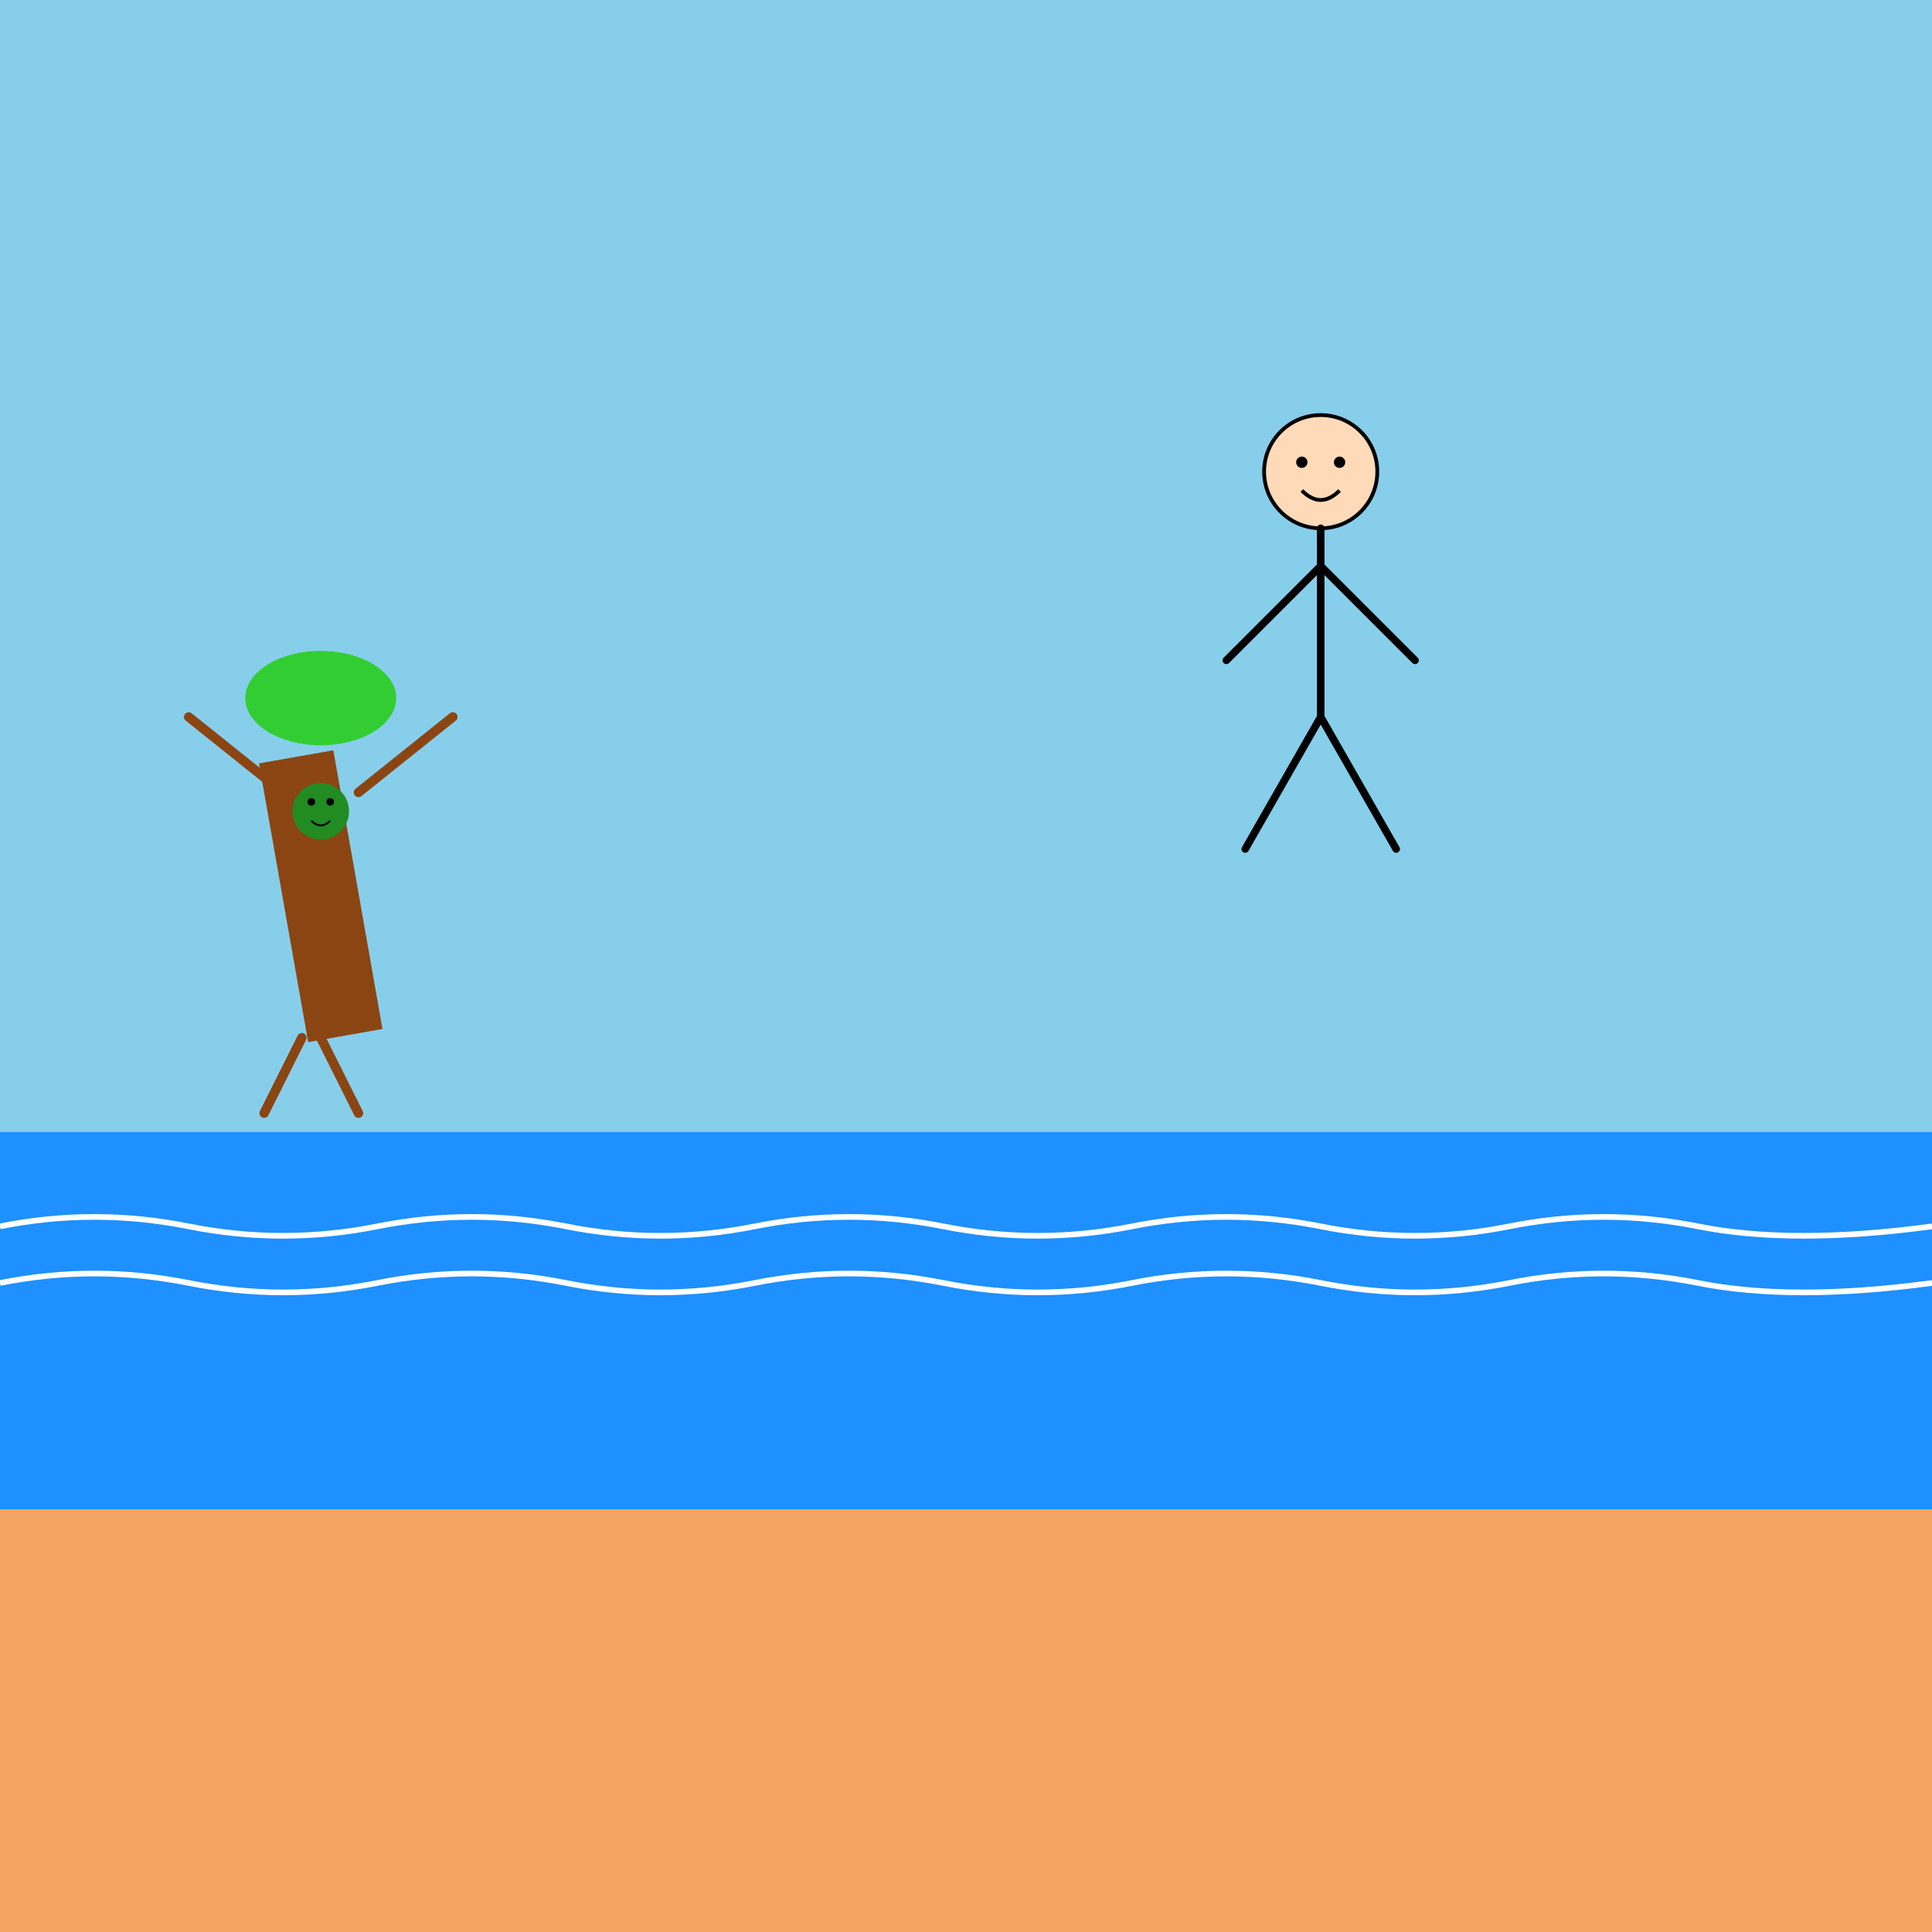 <!--

Generated by DrawGPT.
Free, open source, AI generated images in SVG, PNG, and HTML Canvas format.
https://drawgpt.ai

Created: 2025-05-16T13:30:36+00:00
-->
<svg id="svg_1" class="canvas" xmlns="http://www.w3.org/2000/svg" xmlns:xlink="http://www.w3.org/1999/xlink"   viewBox="0 0 1024 1024">
  <title>Gymnastics Tree and Ash at the Beach</title>
  <desc>A vibrant tree flipping through gymnastics with Ash Trevino, enjoying a sunny beach day with waves and sandy fun!</desc>
  
  <!-- Sky Background -->
  <rect id="bg_sky_1" class="sky" x="0" y="0" width="1024" height="1024" fill="#87CEEB"/>
  
  <!-- Ocean -->
  <rect id="bg_ocean_1" class="ocean" x="0" y="600" width="1024" height="200" fill="#1E90FF"/>
  
  <!-- Beach -->
  <rect id="bg_beach_1" class="beach" x="0" y="800" width="1024" height="224" fill="#F4A460"/>
  
  <!-- Ocean Waves -->
  <path id="wave_1" class="wave" d="M0 650 Q50 640, 100 650 T200 650 T300 650 T400 650 T500 650 T600 650 T700 650 T800 650 T900 650 T1024 650" stroke="white" fill="none" stroke-width="3"/>
  <path id="wave_2" class="wave" d="M0 680 Q50 670, 100 680 T200 680 T300 680 T400 680 T500 680 T600 680 T700 680 T800 680 T900 680 T1024 680" stroke="white" fill="none" stroke-width="3"/>
  
  <!-- Tree Doing Gymnastics -->
  <g id="tree_1" class="tree">
    <!-- Trunk (rotated to suggest a gymnastics flip) -->
    <rect id="tree_trunk_1" class="trunk" x="150" y="400" width="40" height="150" fill="#8B4513" transform="rotate(-10 170 475)"/>
    <!-- Canopy Leaves -->
    <ellipse id="tree_leaves_1" class="leaves" cx="170" cy="370" rx="40" ry="25" fill="#32CD32"/>
    <!-- Tree Face -->
    <circle id="tree_face_1" class="face" cx="170" cy="430" r="15" fill="#228B22"/>
    <circle id="tree_eye_left_1" class="eye" cx="165" cy="425" r="2" fill="black"/>
    <circle id="tree_eye_right_1" class="eye" cx="175" cy="425" r="2" fill="black"/>
    <path id="tree_smile_1" class="smile" d="M165,435 Q170,440 175,435" stroke="black" fill="none" stroke-width="1"/>
    <!-- Gymnastics Arms -->
    <line id="tree_arm_left_1" class="arm" x1="150" y1="420" x2="100" y2="380" stroke="#8B4513" stroke-width="5" stroke-linecap="round"/>
    <line id="tree_arm_right_1" class="arm" x1="190" y1="420" x2="240" y2="380" stroke="#8B4513" stroke-width="5" stroke-linecap="round"/>
    <!-- Gymnastics Legs -->
    <line id="tree_leg_left_1" class="leg" x1="160" y1="550" x2="140" y2="590" stroke="#8B4513" stroke-width="5" stroke-linecap="round"/>
    <line id="tree_leg_right_1" class="leg" x1="170" y1="550" x2="190" y2="590" stroke="#8B4513" stroke-width="5" stroke-linecap="round"/>
  </g>
  
  <!-- Ash Trevino Doing Gymnastics -->
  <g id="ash_1" class="person">
    <!-- Head -->
    <circle id="ash_head_1" class="head" cx="700" cy="250" r="30" fill="#FFDAB9" stroke="black" stroke-width="2"/>
    <!-- Facial Features -->
    <circle id="ash_eye_left_1" class="eye" cx="690" cy="245" r="3" fill="black"/>
    <circle id="ash_eye_right_1" class="eye" cx="710" cy="245" r="3" fill="black"/>
    <path id="ash_smile_1" class="smile" d="M690,260 Q700,270 710,260" stroke="black" fill="none" stroke-width="2"/>
    <!-- Body -->
    <line id="ash_body_1" class="body" x1="700" y1="280" x2="700" y2="380" stroke="black" stroke-width="4" stroke-linecap="round"/>
    <!-- Arms (dynamic gymnastics pose) -->
    <line id="ash_arm_left_1" class="arm" x1="700" y1="300" x2="650" y2="350" stroke="black" stroke-width="4" stroke-linecap="round"/>
    <line id="ash_arm_right_1" class="arm" x1="700" y1="300" x2="750" y2="350" stroke="black" stroke-width="4" stroke-linecap="round"/>
    <!-- Legs (splits) -->
    <line id="ash_leg_left_1" class="leg" x1="700" y1="380" x2="660" y2="450" stroke="black" stroke-width="4" stroke-linecap="round"/>
    <line id="ash_leg_right_1" class="leg" x1="700" y1="380" x2="740" y2="450" stroke="black" stroke-width="4" stroke-linecap="round"/>
  </g>
  
</svg>